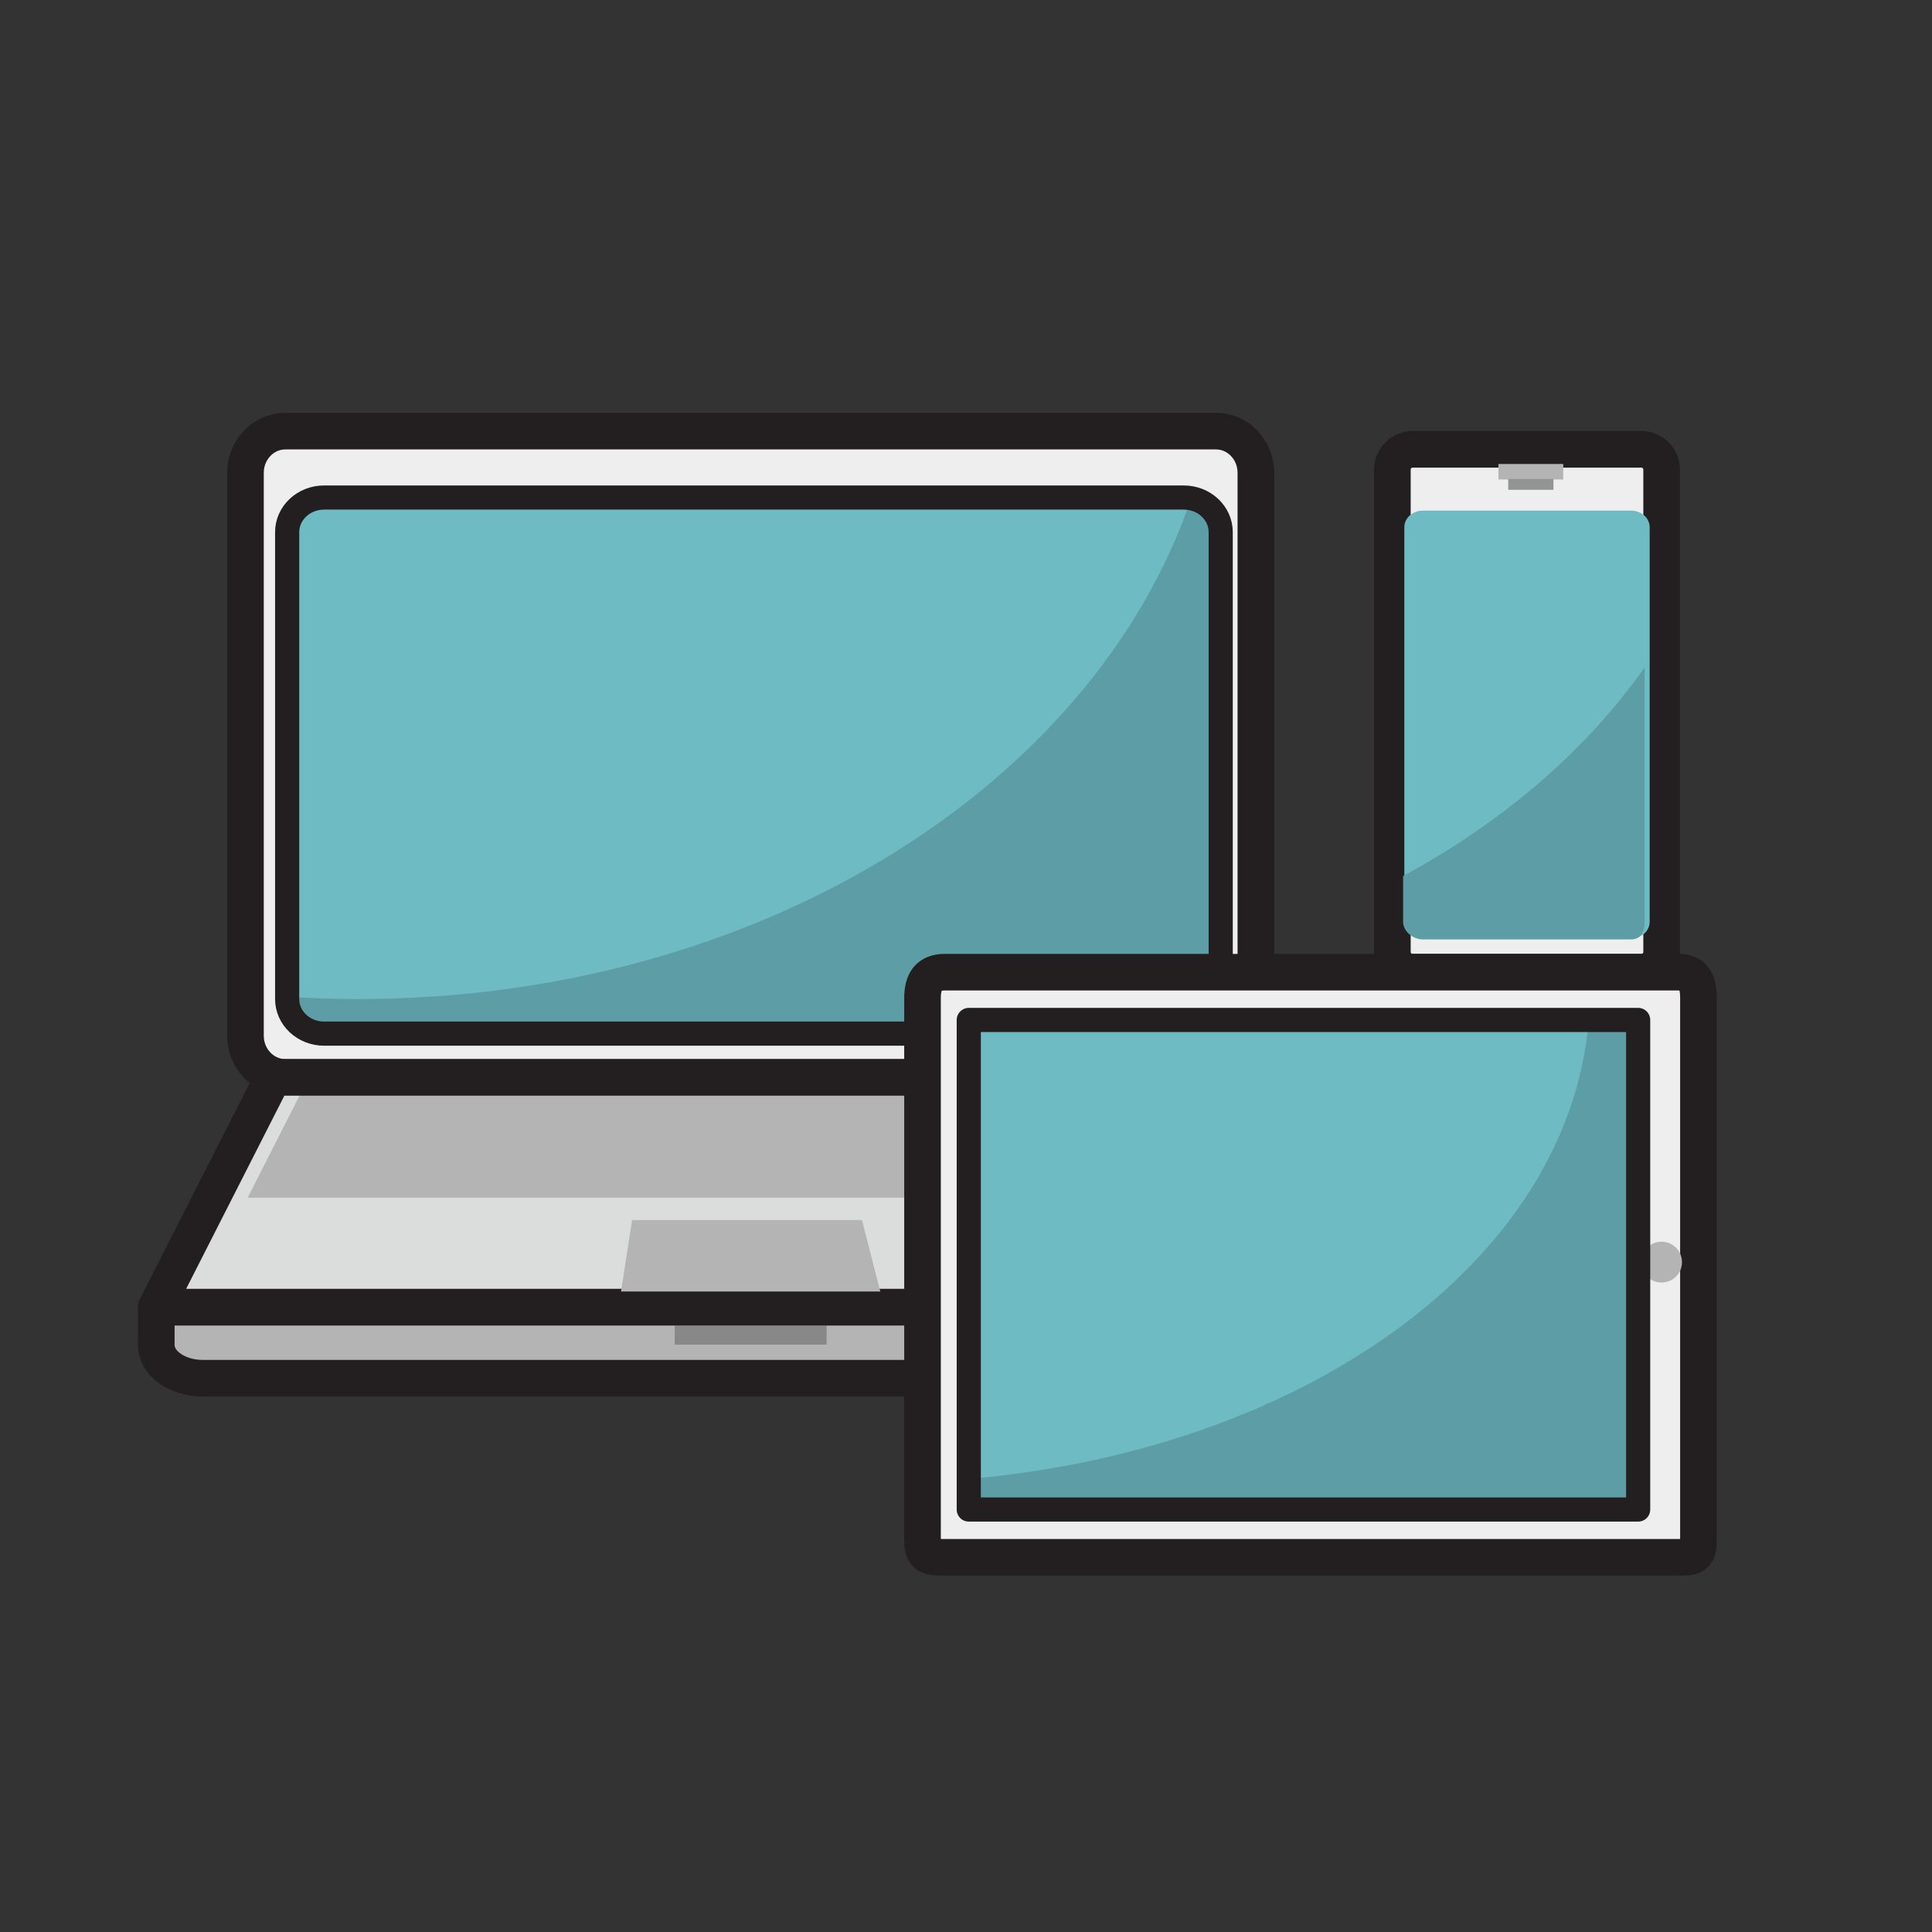 <?xml version="1.0" encoding="utf-8"?>
<!-- Generator: Adobe Illustrator 16.0.0, SVG Export Plug-In . SVG Version: 6.00 Build 0)  -->
<!DOCTYPE svg PUBLIC "-//W3C//DTD SVG 1.1//EN" "http://www.w3.org/Graphics/SVG/1.1/DTD/svg11.dtd">
<svg version="1.1" id="圖層_1" xmlns="http://www.w3.org/2000/svg" xmlns:xlink="http://www.w3.org/1999/xlink" x="0px" y="0px"
	 width="400px" height="400px" viewBox="0 0 400 400" enable-background="new 0 0 400 400" xml:space="preserve">
<rect x="0" y="0" width="400" height="400" fill="#333333" stroke="none"/>
<g>
	<g>
		<path fill="#EEEEEF" d="M260.013,214.434c0,4.768-3.696,8.629-8.258,8.629H59.082c-4.562,0-8.258-3.861-8.258-8.629V97.889
			c0-4.768,3.696-8.631,8.258-8.631h192.673c4.562,0,8.258,3.863,8.258,8.631V214.434z"/>
		
			<path fill="none" stroke="#231F20" stroke-width="7.58" stroke-linecap="round" stroke-linejoin="round" stroke-miterlimit="10" d="
			M260.013,214.434c0,4.768-3.696,8.629-8.258,8.629H59.082c-4.562,0-8.258-3.861-8.258-8.629V97.889
			c0-4.768,3.696-8.631,8.258-8.631h192.673c4.562,0,8.258,3.863,8.258,8.631V214.434z"/>
		<path fill="#B4B4B5" d="M32.359,270.631v7.862c0,3.789,4.325,6.855,9.66,6.855h226.799c5.335,0,9.659-3.066,9.659-6.855v-7.862
			H32.359z"/>
		
			<path fill="none" stroke="#231F20" stroke-width="7.58" stroke-linecap="round" stroke-linejoin="round" stroke-miterlimit="10" d="
			M32.359,270.631v7.862c0,3.789,4.325,6.855,9.66,6.855h226.799c5.335,0,9.659-3.066,9.659-6.855v-7.862H32.359z"/>
		<g>
			<path fill="#6EBBC4" d="M252.735,206.834c0,3.961-3.423,7.168-7.646,7.168H67.098c-4.223,0-7.646-3.207-7.646-7.168v-96.658
				c0-3.957,3.423-7.167,7.646-7.167h177.99c4.224,0,7.646,3.21,7.646,7.167V206.834z"/>
			<path fill="#5D9EA6" d="M246.615,103.185c-20.261,59.683-89.967,103.649-172.342,103.649c-5.174,0-10.772-0.183-15.772-0.522
				v0.522c0,3.961,4.375,6.666,8.598,6.666h177.99c4.224,0,7.412-2.705,7.412-6.666v-96.658
				C252.5,106.75,250.046,103.892,246.615,103.185z"/>
		</g>
		<g>
			<path fill="none" stroke="#231F20" stroke-width="5" stroke-linecap="round" stroke-linejoin="round" stroke-miterlimit="10" d="
				M252.735,206.834c0,3.961-3.423,7.168-7.646,7.168H67.098c-4.223,0-7.646-3.207-7.646-7.168v-96.658
				c0-3.957,3.423-7.167,7.646-7.167h177.99c4.224,0,7.646,3.21,7.646,7.167V206.834z"/>
		</g>
		<rect x="139.695" y="270.631" fill="#888888" width="31.447" height="7.76"/>
		<polygon fill="#DBDCDC" points="278.477,270.631 32.359,270.631 56.547,223.063 251.755,223.063 		"/>
		<polygon fill="#B4B4B5" points="259.567,247.976 246.394,224.527 63.192,224.527 51.269,247.976 		"/>
		
			<polygon fill="none" stroke="#231F20" stroke-width="7.58" stroke-linecap="round" stroke-linejoin="round" stroke-miterlimit="10" points="
			278.477,270.631 32.359,270.631 56.547,223.063 251.755,223.063 		"/>
		<polygon fill="#B4B4B5" points="130.865,252.6 128.581,267.387 182.255,267.387 178.47,252.6 		"/>
	</g>
	<g>
		<path fill="#B4B4B5" d="M344.446,102.057h-0.848v13.244h0.848c1.057,0,1.912-0.969,1.912-2.166v-8.91
			C346.358,103.025,345.502,102.057,344.446,102.057z"/>
		<path fill="#B4B4B5" d="M344.446,117.626h-0.848v13.244h0.848c1.057,0,1.912-0.969,1.912-2.169v-8.909
			C346.358,118.596,345.502,117.626,344.446,117.626z"/>
		<path fill="#B4B4B5" d="M344.446,170.376h-0.848v13.245h0.848c1.057,0,1.912-0.973,1.912-2.169v-8.909
			C346.358,171.343,345.502,170.376,344.446,170.376z"/>
		<path fill="#EEEEEF" d="M344.022,197.096c0,2.309-1.873,4.182-4.182,4.182h-47.38c-2.31,0-4.183-1.873-4.183-4.182V97.215
			c0-2.309,1.873-4.182,4.183-4.182h47.38c2.309,0,4.182,1.873,4.182,4.182V197.096z"/>
		
			<path fill="none" stroke="#231F20" stroke-width="7.58" stroke-linecap="round" stroke-linejoin="round" stroke-miterlimit="10" d="
			M344.022,197.096c0,2.309-1.873,4.182-4.182,4.182h-47.38c-2.31,0-4.183-1.873-4.183-4.182V97.215
			c0-2.309,1.873-4.182,4.183-4.182h47.38c2.309,0,4.182,1.873,4.182,4.182V197.096z"/>
		<g>
			<path fill="#6EBBC4" d="M341.545,190.88c0,1.891-1.732,3.422-3.869,3.422h-43.051c-2.137,0-3.871-1.531-3.871-3.422v-81.747
				c0-1.89,1.734-3.42,3.871-3.42h43.051c2.137,0,3.869,1.53,3.869,3.42V190.88z"/>
		</g>
		<path fill="#5D9EA6" d="M290.5,181.365v9.515c0,1.891,1.988,3.62,4.125,3.62h43.051c2.137,0,2.824-1.729,2.824-3.62v-52.718
			C328.5,155.23,311.5,169.969,290.5,181.365z"/>
		<rect x="310.233" y="96.063" fill="#B4B4B5" width="13.421" height="3.206"/>
		<rect x="312.261" y="99.175" fill="#939494" width="9.364" height="2.235"/>
	</g>
	<g>
		<path fill="#B4B4B5" d="M312.047,198.603c1.477,0,2.674,1.196,2.674,2.675l0,0c0,1.479-1.197,2.676-2.674,2.676h-8.276
			c-1.474,0-2.673-1.197-2.673-2.676l0,0c0-1.479,1.199-2.675,2.673-2.675H312.047z"/>
		<path fill="#B4B4B5" d="M333.319,198.603c1.477,0,2.673,1.196,2.673,2.675l0,0c0,1.479-1.196,2.676-2.673,2.676h-8.277
			c-1.474,0-2.674-1.197-2.674-2.676l0,0c0-1.479,1.2-2.675,2.674-2.675H333.319z"/>
		<path fill="#EEEEEF" d="M351.643,318.842c0,3.439-0.94,3.585-4.3,3.585H195.63c-3.363,0-4.633-0.146-4.633-3.585v-112.19
			c0-3.437,1.27-5.374,4.633-5.374h151.713c3.359,0,4.3,1.938,4.3,5.374V318.842z"/>
		
			<path fill="none" stroke="#231F20" stroke-width="7.58" stroke-linecap="round" stroke-linejoin="round" stroke-miterlimit="10" d="
			M351.643,318.842c0,3.439-0.94,3.585-4.3,3.585H195.63c-3.363,0-4.633-0.146-4.633-3.585v-112.19c0-3.437,1.27-5.374,4.633-5.374
			h151.713c3.359,0,4.3,1.938,4.3,5.374V318.842z"/>
		<rect x="200.574" y="211.174" fill="#6EBBC4" width="138.59" height="101.356"/>
		<circle fill="#B4B4B5" cx="344.004" cy="261.31" r="4.23"/>
		<path fill="#5D9EA6" d="M328.899,211.5c-4.275,50-59.398,89.046-129.398,94.792v7.208h139v-102H328.899z"/>
		
			<rect x="200.574" y="211.174" fill="none" stroke="#231F20" stroke-width="5" stroke-linecap="round" stroke-linejoin="round" stroke-miterlimit="10" width="138.59" height="101.356"/>
	</g>
</g>
</svg>
